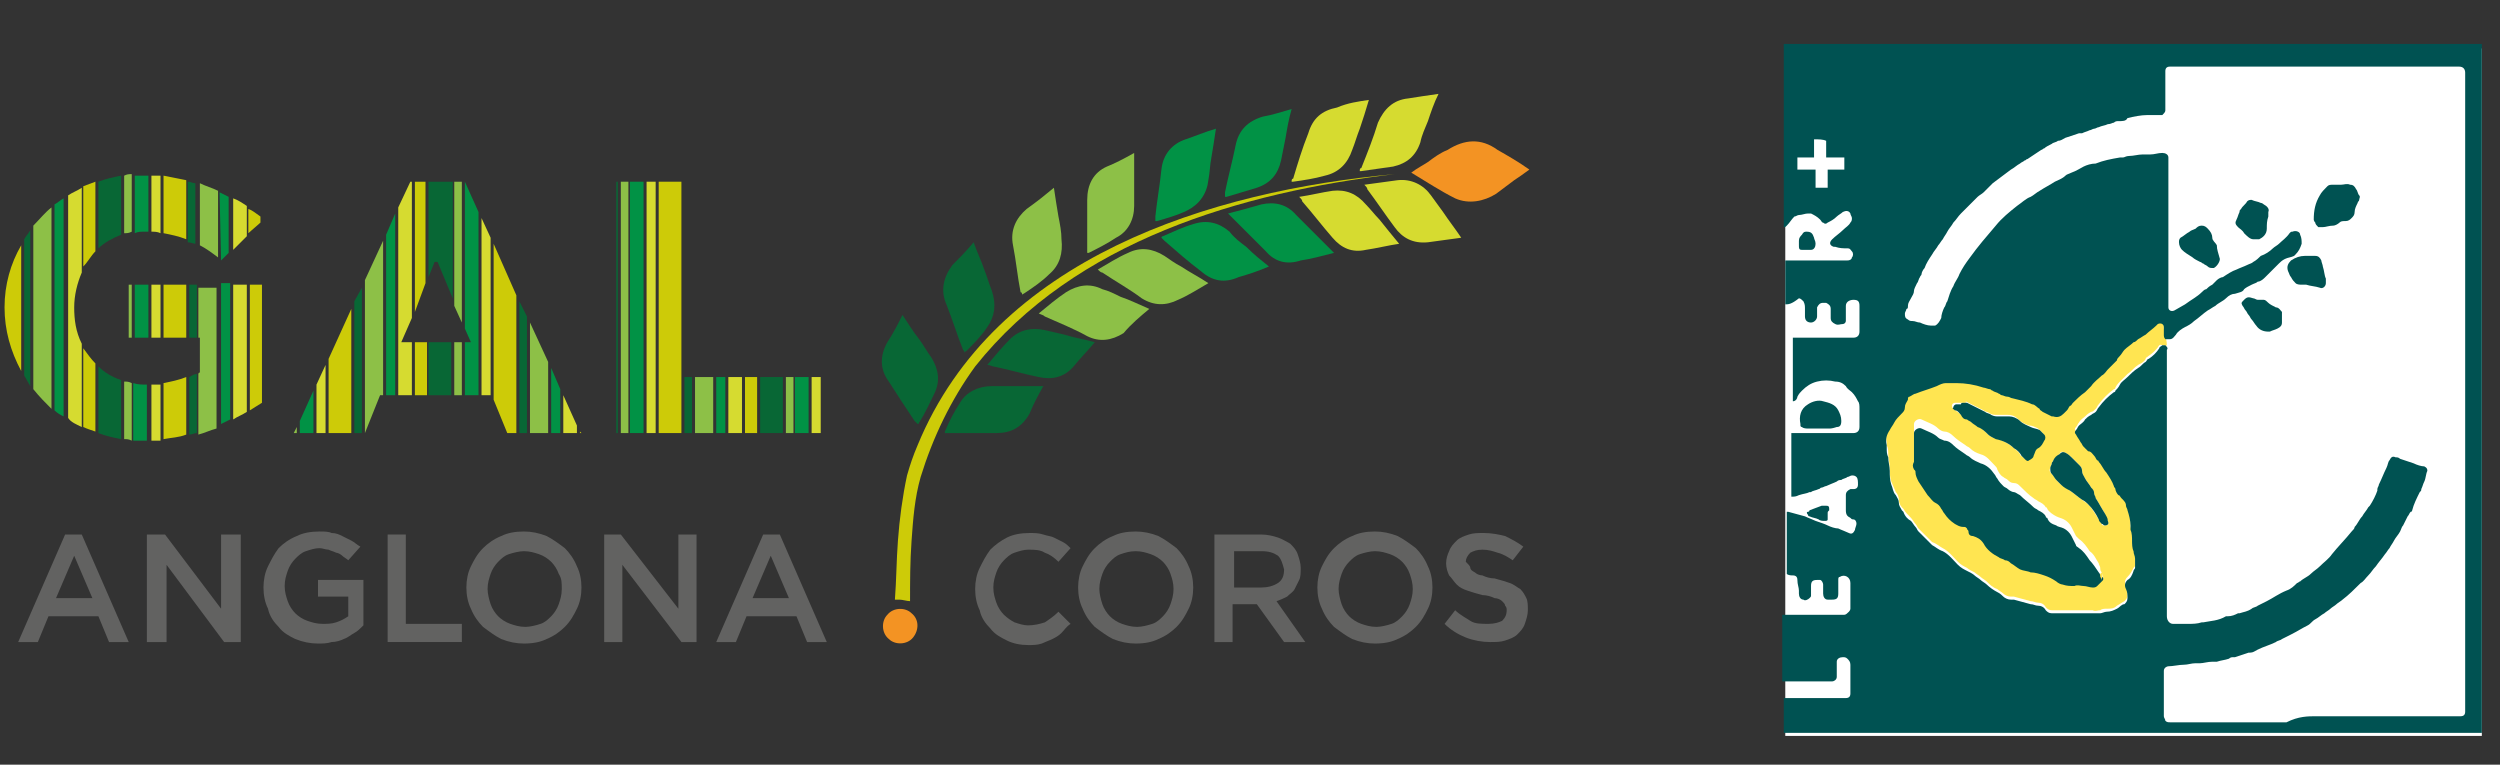 <?xml version="1.0" encoding="utf-8"?>
<!-- Generator: Adobe Illustrator 25.0.1, SVG Export Plug-In . SVG Version: 6.00 Build 0)  -->
<svg version="1.1" id="Livello_1" xmlns="http://www.w3.org/2000/svg" xmlns:xlink="http://www.w3.org/1999/xlink" x="0px" y="0px"
	 viewBox="0 0 165.1 50.5" style="enable-background:new 0 0 165.1 50.5;" xml:space="preserve">
<rect x="0" y="0" width="165.1" height="50.5" fill="#333333" stroke="none"/>
<style type="text/css">
	.st0{clip-path:url(#SVGID_2_);}
	.st1{clip-path:url(#SVGID_4_);fill:#CDCB08;}
	.st2{clip-path:url(#SVGID_4_);fill:#086735;}
	.st3{clip-path:url(#SVGID_4_);fill:#8DC047;}
	.st4{clip-path:url(#SVGID_4_);fill:#019245;}
	.st5{clip-path:url(#SVGID_4_);fill:#D6DB30;}
	.st6{clip-path:url(#SVGID_4_);fill:#626261;}
	.st7{clip-path:url(#SVGID_4_);fill:#F39323;}
	.st8{fill:#FFFFFF;}
	.st9{fill:#FFE551;}
	.st10{fill:#005252;}
</style>
<g>
	<g>
		<defs>
			<rect id="SVGID_1_" x="-7.8" y="-1.8" width="116.8" height="52.4"/>
		</defs>
		<clipPath id="SVGID_2_">
			<use xlink:href="#SVGID_1_"  style="overflow:visible;"/>
		</clipPath>
		<g class="st0">
			<defs>
				<rect id="SVGID_3_" x="-7.8" y="-1.8" width="116.8" height="52.4"/>
			</defs>
			<clipPath id="SVGID_4_">
				<use xlink:href="#SVGID_3_"  style="overflow:visible;"/>
			</clipPath>
			<path class="st1" d="M0.3,20.3c0,1.5,0.4,2.9,1.1,4.2v-8.3C0.7,17.4,0.3,18.8,0.3,20.3"/>
			<path class="st2" d="M1.6,15.8v9C1.7,25,1.9,25.3,2,25.5V15.2C1.9,15.4,1.7,15.6,1.6,15.8"/>
			<path class="st3" d="M2.2,14.9v10.8C2.6,26.2,3,26.6,3.4,27V13.7C3,14,2.6,14.5,2.2,14.9"/>
			<path class="st4" d="M3.6,13.5v13.6c0.2,0.2,0.4,0.3,0.6,0.4V13.1C4,13.2,3.8,13.4,3.6,13.5"/>
			<path class="st5" d="M4.9,20.3c0-0.8,0.2-1.6,0.5-2.3v-5.6c-0.3,0.2-0.6,0.3-0.9,0.5v14.7C4.7,27.9,5,28,5.4,28.2v-5.5
				C5,21.9,4.9,21.1,4.9,20.3"/>
			<path class="st1" d="M5.5,23v5.2c0.2,0.1,0.5,0.2,0.8,0.3V24C6,23.7,5.8,23.4,5.5,23"/>
			<path class="st1" d="M6.3,16.6v-4.6c-0.3,0.1-0.5,0.2-0.8,0.3v5.3C5.8,17.3,6,16.9,6.3,16.6"/>
			<path class="st2" d="M6.5,24.2v4.4C7,28.8,7.5,28.9,8,29v-3.9C7.4,24.9,6.9,24.6,6.5,24.2"/>
			<path class="st2" d="M8,15.5v-3.9c-0.5,0.1-1,0.2-1.5,0.4v4.4C6.9,16,7.5,15.7,8,15.5"/>
			<path class="st3" d="M8.7,15.3v-3.8c-0.2,0-0.3,0-0.5,0.1v3.8C8.4,15.4,8.5,15.4,8.7,15.3"/>
			<path class="st3" d="M8.2,25.2V29c0.2,0,0.3,0,0.5,0.1v-3.8C8.5,25.2,8.4,25.2,8.2,25.2"/>
			<rect x="8.5" y="18.8" class="st3" width="0.2" height="3.5"/>
			<path class="st4" d="M9.7,25.4c-0.3,0-0.6,0-0.9-0.1v3.8c0.2,0,0.5,0,0.7,0c0.1,0,0.1,0,0.2,0L9.7,25.4
				C9.8,25.4,9.8,25.4,9.7,25.4"/>
			<path class="st4" d="M9.5,15.3c0.1,0,0.2,0,0.3,0v-3.7c-0.1,0-0.2,0-0.3,0c-0.2,0-0.4,0-0.6,0v3.8C9.1,15.3,9.3,15.3,9.5,15.3"/>
			<rect x="8.9" y="18.8" class="st4" width="0.9" height="3.5"/>
			<rect x="10" y="18.8" class="st5" width="0.6" height="3.5"/>
			<path class="st5" d="M10.6,15.4v-3.8c-0.2,0-0.4,0-0.6,0v3.7C10.2,15.3,10.4,15.3,10.6,15.4"/>
			<path class="st5" d="M10,25.4v3.7c0.2,0,0.4,0,0.6,0v-3.7C10.4,25.4,10.2,25.4,10,25.4"/>
			<path class="st1" d="M10.8,25.3V29c0.5-0.1,1-0.1,1.5-0.3v-3.8C11.8,25.1,11.3,25.2,10.8,25.3"/>
			<path class="st1" d="M12.3,15.8v-3.9c-0.5-0.1-1-0.2-1.5-0.3v3.8C11.3,15.5,11.8,15.6,12.3,15.8"/>
			<rect x="10.8" y="18.8" class="st1" width="1.5" height="3.5"/>
			<path class="st2" d="M12.9,16.1v-4c-0.2,0-0.3-0.1-0.5-0.1v4C12.6,16,12.8,16.1,12.9,16.1"/>
			<rect x="12.5" y="18.8" class="st2" width="0.5" height="3.5"/>
			<path class="st2" d="M12.5,24.9v3.8c0.2,0,0.3-0.1,0.5-0.1v-3.9C12.8,24.7,12.7,24.8,12.5,24.9"/>
			<path class="st3" d="M13.1,18.8v3.5h0.1v2.3c0,0-0.1,0-0.1,0.1v4c0.4-0.1,0.8-0.3,1.2-0.4v-9.3H13.1z"/>
			<path class="st3" d="M14.4,17v-4.4c-0.4-0.2-0.8-0.3-1.2-0.5v4.1C13.6,16.4,14,16.7,14.4,17"/>
			<path class="st4" d="M14.6,18.8V28c0.2-0.1,0.4-0.2,0.6-0.3v-9H14.6z"/>
			<path class="st4" d="M14.6,17.2l0.5-0.5V13c-0.2-0.1-0.4-0.2-0.6-0.3L14.6,17.2C14.6,17.1,14.6,17.2,14.6,17.2"/>
			<path class="st5" d="M15.4,18.8v8.9c0.3-0.2,0.6-0.3,0.9-0.5v-8.4H15.4z"/>
			<path class="st5" d="M16.3,15.6v-2c-0.3-0.2-0.6-0.4-0.9-0.5v3.4L16.3,15.6z"/>
			<path class="st1" d="M17.2,14.7v-0.4c-0.3-0.2-0.5-0.4-0.8-0.5v1.6L17.2,14.7z"/>
			<path class="st1" d="M16.5,18.8v8.3c0.3-0.2,0.5-0.3,0.8-0.5v-7.8H16.5z"/>
			<path class="st2" d="M17.5,18.8L17.5,18.8l0,7.7c0,0,0,0,0,0V18.8z"/>
			<path class="st2" d="M17.4,14.4C17.4,14.4,17.4,14.4,17.4,14.4L17.4,14.4L17.4,14.4z"/>
			<polygon class="st3" points="19.4,28.6 19.6,28.6 19.6,28.2 			"/>
			<polygon class="st4" points="19.8,27.8 19.8,28.6 20.7,28.6 20.7,25.8 			"/>
			<polygon class="st5" points="20.9,25.4 20.9,28.6 21.5,28.6 21.5,24.1 			"/>
			<polygon class="st1" points="21.7,23.7 21.7,28.6 23.2,28.6 23.2,20.4 			"/>
			<polygon class="st2" points="23.4,19.9 23.4,28.6 23.9,28.6 23.9,19 			"/>
			<polygon class="st3" points="24.1,18.5 24.1,28.6 24.1,28.6 25.1,26.1 25.3,26.1 25.3,15.9 			"/>
			<polygon class="st4" points="25.5,15.5 25.5,26.1 26.1,26.1 26.1,14.1 			"/>
			<polygon class="st5" points="26.5,22.6 27.2,21 27.2,12 27.1,12 26.3,13.7 26.3,26.1 27.2,26.1 27.2,22.6 			"/>
			<rect x="27.4" y="22.6" class="st1" width="0.8" height="3.5"/>
			<polygon class="st1" points="28.1,18.7 28.1,12 27.4,12 27.4,20.6 			"/>
			<rect x="28.3" y="22.6" class="st2" width="1.5" height="3.5"/>
			<polygon class="st2" points="28.7,17.3 28.9,17.3 29.9,19.7 29.9,12 28.3,12 28.3,18.3 			"/>
			<rect x="30" y="22.6" class="st3" width="0.5" height="3.5"/>
			<polygon class="st3" points="30.5,21.3 30.5,12 30,12 30,20.2 			"/>
			<polygon class="st4" points="30.7,12 30.7,12 30.7,21.7 31.1,22.6 30.7,22.6 30.7,26.1 31.6,26.1 31.6,14 			"/>
			<polygon class="st5" points="31.8,14.4 31.8,26.1 32.4,26.1 32.4,15.7 			"/>
			<polygon class="st1" points="32.6,16.1 32.6,26.4 33.5,28.6 34.1,28.6 34.1,19.5 			"/>
			<polygon class="st2" points="34.3,19.9 34.3,28.6 34.8,28.6 34.8,20.9 			"/>
			<polygon class="st3" points="35,21.3 35,28.6 36.2,28.6 36.2,23.9 			"/>
			<polygon class="st4" points="36.4,24.3 36.4,28.6 37,28.6 37,25.7 			"/>
			<polygon class="st5" points="37.2,26.1 37.2,28.6 38.1,28.6 38.1,28.1 			"/>
			<polygon class="st1" points="38.3,28.5 38.3,28.6 38.4,28.6 			"/>
			<rect x="43.5" y="12" class="st1" width="1.5" height="16.6"/>
			<rect x="45.2" y="24.9" class="st2" width="0.5" height="3.7"/>
			<rect x="45.9" y="24.9" class="st3" width="1.2" height="3.7"/>
			<rect x="47.3" y="24.9" class="st4" width="0.6" height="3.7"/>
			<rect x="48.1" y="24.9" class="st5" width="0.9" height="3.7"/>
			<rect x="49.2" y="24.9" class="st1" width="0.8" height="3.7"/>
			<rect x="50.2" y="24.9" class="st2" width="1.5" height="3.7"/>
			<rect x="51.9" y="24.9" class="st3" width="0.5" height="3.7"/>
			<rect x="52.5" y="24.9" class="st4" width="0.9" height="3.7"/>
			<rect x="53.6" y="24.9" class="st5" width="0.6" height="3.7"/>
			<rect x="40.7" y="12" class="st2" width="0.1" height="16.6"/>
			<rect x="41" y="12" class="st3" width="0.5" height="16.6"/>
			<rect x="41.6" y="12" class="st4" width="0.9" height="16.6"/>
			<rect x="42.7" y="12" class="st5" width="0.6" height="16.6"/>
			<path class="st6" d="M8.5,42.4H7.2l-0.7-1.7H3.2l-0.7,1.7H1.2l3.1-7.1h1.1L8.5,42.4z M4.9,36.7l-1.2,2.8h2.4L4.9,36.7z"/>
			<polygon class="st6" points="14.6,35.3 15.9,35.3 15.9,42.4 14.8,42.4 11,37.3 11,42.4 9.7,42.4 9.7,35.3 10.9,35.3 14.6,40.2 
							"/>
			<path class="st6" d="M23.4,41.8c-0.2,0.1-0.4,0.3-0.7,0.4c-0.2,0.1-0.5,0.2-0.8,0.2c-0.3,0.1-0.6,0.1-0.9,0.1
				c-0.5,0-1-0.1-1.5-0.3c-0.4-0.2-0.8-0.4-1.1-0.8c-0.3-0.3-0.6-0.7-0.7-1.2c-0.2-0.4-0.3-0.9-0.3-1.4c0-0.5,0.1-1,0.3-1.4
				s0.4-0.8,0.7-1.2c0.3-0.3,0.7-0.6,1.2-0.8c0.4-0.2,0.9-0.3,1.5-0.3c0.3,0,0.6,0,0.8,0.1c0.3,0,0.5,0.1,0.7,0.2
				c0.2,0.1,0.4,0.2,0.6,0.3c0.2,0.1,0.4,0.3,0.6,0.4l-0.8,0.9c-0.1-0.1-0.3-0.2-0.4-0.3c-0.1-0.1-0.3-0.2-0.4-0.2
				c-0.2-0.1-0.3-0.1-0.5-0.2c-0.2,0-0.4-0.1-0.6-0.1c-0.3,0-0.6,0.1-0.9,0.2c-0.3,0.1-0.5,0.3-0.7,0.5c-0.2,0.2-0.4,0.5-0.5,0.8
				c-0.1,0.3-0.2,0.6-0.2,1c0,0.4,0.1,0.7,0.2,1c0.1,0.3,0.3,0.6,0.5,0.8c0.2,0.2,0.5,0.4,0.8,0.5c0.3,0.1,0.6,0.2,1,0.2
				c0.3,0,0.6,0,0.9-0.1c0.3-0.1,0.5-0.2,0.8-0.4v-1.3H21v-1.1h3v3C23.8,41.5,23.6,41.7,23.4,41.8"/>
			<polygon class="st6" points="25.6,35.3 26.8,35.3 26.8,41.2 30.5,41.2 30.5,42.4 25.6,42.4 			"/>
			<path class="st6" d="M38.1,40.2c-0.2,0.4-0.4,0.8-0.8,1.2c-0.3,0.3-0.7,0.6-1.2,0.8c-0.4,0.2-0.9,0.3-1.5,0.3
				c-0.5,0-1-0.1-1.5-0.3c-0.4-0.2-0.8-0.5-1.2-0.8c-0.3-0.3-0.6-0.7-0.8-1.2c-0.2-0.4-0.3-0.9-0.3-1.4c0-0.5,0.1-1,0.3-1.4
				c0.2-0.4,0.4-0.8,0.8-1.2c0.3-0.3,0.7-0.6,1.2-0.8c0.4-0.2,0.9-0.3,1.5-0.3c0.5,0,1,0.1,1.5,0.3c0.4,0.2,0.8,0.5,1.2,0.8
				c0.3,0.3,0.6,0.7,0.8,1.2c0.2,0.4,0.3,0.9,0.3,1.4C38.4,39.3,38.3,39.8,38.1,40.2 M36.9,37.9c-0.1-0.3-0.3-0.6-0.5-0.8
				c-0.2-0.2-0.5-0.4-0.8-0.5c-0.3-0.1-0.6-0.2-1-0.2c-0.3,0-0.7,0.1-1,0.2c-0.3,0.1-0.5,0.3-0.7,0.5c-0.2,0.2-0.4,0.5-0.5,0.8
				c-0.1,0.3-0.2,0.6-0.2,1c0,0.3,0.1,0.7,0.2,1c0.1,0.3,0.3,0.6,0.5,0.8c0.2,0.2,0.5,0.4,0.8,0.5c0.3,0.1,0.6,0.2,1,0.2
				c0.3,0,0.7-0.1,1-0.2c0.3-0.1,0.5-0.3,0.7-0.5c0.2-0.2,0.4-0.5,0.5-0.8c0.1-0.3,0.2-0.6,0.2-1C37.1,38.5,37.1,38.2,36.9,37.9"/>
			<polygon class="st6" points="44.8,35.3 46,35.3 46,42.4 45,42.4 41.1,37.3 41.1,42.4 39.9,42.4 39.9,35.3 41,35.3 44.8,40.2 			
				"/>
			<path class="st6" d="M54.6,42.4h-1.3l-0.7-1.7h-3.3l-0.7,1.7h-1.3l3.1-7.1h1.1L54.6,42.4z M50.9,36.7l-1.2,2.8h2.4L50.9,36.7z"/>
			<path class="st6" d="M70.1,41.8c-0.2,0.2-0.4,0.3-0.6,0.4c-0.2,0.1-0.5,0.2-0.7,0.3c-0.3,0.1-0.6,0.1-0.9,0.1
				c-0.5,0-1-0.1-1.4-0.3c-0.4-0.2-0.8-0.4-1.1-0.8c-0.3-0.3-0.6-0.7-0.7-1.2c-0.2-0.4-0.3-0.9-0.3-1.4c0-0.5,0.1-1,0.3-1.4
				c0.2-0.4,0.4-0.8,0.7-1.2c0.3-0.3,0.7-0.6,1.1-0.8c0.4-0.2,0.9-0.3,1.5-0.3c0.3,0,0.6,0,0.9,0.1c0.3,0.1,0.5,0.1,0.7,0.2
				c0.2,0.1,0.4,0.2,0.6,0.3c0.2,0.1,0.4,0.3,0.5,0.4l-0.8,0.9c-0.3-0.3-0.6-0.5-0.9-0.6c-0.3-0.2-0.7-0.2-1.1-0.2
				c-0.3,0-0.6,0.1-0.9,0.2c-0.3,0.1-0.5,0.3-0.7,0.5c-0.2,0.2-0.4,0.5-0.5,0.8c-0.1,0.3-0.2,0.6-0.2,1c0,0.4,0.1,0.7,0.2,1
				c0.1,0.3,0.3,0.6,0.5,0.8c0.2,0.2,0.5,0.4,0.7,0.5c0.3,0.1,0.6,0.2,0.9,0.2c0.4,0,0.8-0.1,1.1-0.2c0.3-0.2,0.6-0.4,0.9-0.7
				l0.8,0.8C70.4,41.4,70.3,41.6,70.1,41.8"/>
			<path class="st6" d="M78.5,40.2c-0.2,0.4-0.4,0.8-0.8,1.2c-0.3,0.3-0.7,0.6-1.2,0.8c-0.4,0.2-0.9,0.3-1.5,0.3
				c-0.5,0-1-0.1-1.5-0.3c-0.4-0.2-0.8-0.5-1.2-0.8c-0.3-0.3-0.6-0.7-0.8-1.2c-0.2-0.4-0.3-0.9-0.3-1.4c0-0.5,0.1-1,0.3-1.4
				c0.2-0.4,0.4-0.8,0.8-1.2c0.3-0.3,0.7-0.6,1.2-0.8c0.4-0.2,0.9-0.3,1.5-0.3c0.5,0,1,0.1,1.5,0.3c0.4,0.2,0.8,0.5,1.2,0.8
				c0.3,0.3,0.6,0.7,0.8,1.2c0.2,0.4,0.3,0.9,0.3,1.4C78.8,39.3,78.7,39.8,78.5,40.2 M77.3,37.9c-0.1-0.3-0.3-0.6-0.5-0.8
				c-0.2-0.2-0.5-0.4-0.8-0.5c-0.3-0.1-0.6-0.2-1-0.2s-0.7,0.1-1,0.2c-0.3,0.1-0.5,0.3-0.7,0.5c-0.2,0.2-0.4,0.5-0.5,0.8
				c-0.1,0.3-0.2,0.6-0.2,1c0,0.3,0.1,0.7,0.2,1c0.1,0.3,0.3,0.6,0.5,0.8c0.2,0.2,0.5,0.4,0.8,0.5c0.3,0.1,0.6,0.2,1,0.2
				c0.3,0,0.7-0.1,1-0.2c0.3-0.1,0.5-0.3,0.7-0.5c0.2-0.2,0.4-0.5,0.5-0.8c0.1-0.3,0.2-0.6,0.2-1C77.5,38.5,77.4,38.2,77.3,37.9"/>
			<path class="st6" d="M84.8,42.4L83,39.9h-1.6v2.5h-1.2v-7.1h3.1c0.4,0,0.8,0.1,1.1,0.2c0.3,0.1,0.6,0.3,0.8,0.4
				c0.2,0.2,0.4,0.4,0.5,0.7c0.1,0.3,0.2,0.6,0.2,0.9c0,0.3,0,0.6-0.1,0.8c-0.1,0.2-0.2,0.4-0.3,0.6c-0.1,0.2-0.3,0.3-0.5,0.5
				c-0.2,0.1-0.4,0.2-0.7,0.3l1.9,2.7H84.8z M84.4,36.7c-0.3-0.2-0.6-0.3-1.1-0.3h-1.8v2.4h1.8c0.4,0,0.8-0.1,1.1-0.3
				c0.3-0.2,0.4-0.5,0.4-0.9C84.7,37.2,84.6,36.9,84.4,36.7"/>
			<path class="st6" d="M94.3,40.2c-0.2,0.4-0.4,0.8-0.8,1.2c-0.3,0.3-0.7,0.6-1.2,0.8c-0.4,0.2-0.9,0.3-1.5,0.3
				c-0.5,0-1-0.1-1.5-0.3c-0.4-0.2-0.8-0.5-1.2-0.8c-0.3-0.3-0.6-0.7-0.8-1.2c-0.2-0.4-0.3-0.9-0.3-1.4c0-0.5,0.1-1,0.3-1.4
				c0.2-0.4,0.4-0.8,0.8-1.2c0.3-0.3,0.7-0.6,1.2-0.8c0.4-0.2,0.9-0.3,1.5-0.3c0.5,0,1,0.1,1.5,0.3c0.4,0.2,0.8,0.5,1.2,0.8
				c0.3,0.3,0.6,0.7,0.8,1.2c0.2,0.4,0.3,0.9,0.3,1.4C94.6,39.3,94.5,39.8,94.3,40.2 M93.1,37.9c-0.1-0.3-0.3-0.6-0.5-0.8
				c-0.2-0.2-0.5-0.4-0.8-0.5c-0.3-0.1-0.6-0.2-1-0.2c-0.3,0-0.7,0.1-1,0.2c-0.3,0.1-0.5,0.3-0.7,0.5c-0.2,0.2-0.4,0.5-0.5,0.8
				c-0.1,0.3-0.2,0.6-0.2,1c0,0.3,0.1,0.7,0.2,1c0.1,0.3,0.3,0.6,0.5,0.8c0.2,0.2,0.5,0.4,0.8,0.5c0.3,0.1,0.6,0.2,1,0.2
				c0.3,0,0.7-0.1,1-0.2c0.3-0.1,0.5-0.3,0.7-0.5c0.2-0.2,0.4-0.5,0.5-0.8c0.1-0.3,0.2-0.6,0.2-1C93.3,38.5,93.2,38.2,93.1,37.9"/>
			<path class="st6" d="M97.1,37.5c0,0.1,0.1,0.2,0.3,0.3c0.1,0.1,0.3,0.2,0.5,0.2c0.2,0.1,0.5,0.2,0.8,0.2c0.4,0.1,0.7,0.2,1,0.3
				c0.3,0.1,0.5,0.3,0.7,0.4c0.2,0.2,0.3,0.4,0.4,0.6c0.1,0.2,0.1,0.5,0.1,0.8c0,0.3-0.1,0.6-0.2,0.9c-0.1,0.3-0.3,0.5-0.5,0.7
				c-0.2,0.2-0.5,0.3-0.8,0.4c-0.3,0.1-0.6,0.1-1,0.1c-0.5,0-1.1-0.1-1.6-0.3c-0.5-0.2-1-0.5-1.4-0.9l0.7-0.9c0.3,0.3,0.7,0.5,1,0.7
				c0.3,0.2,0.7,0.2,1.2,0.2c0.4,0,0.7-0.1,0.9-0.2c0.2-0.2,0.3-0.4,0.3-0.7c0-0.1,0-0.2-0.1-0.3c0-0.1-0.1-0.2-0.2-0.3
				c-0.1-0.1-0.3-0.2-0.5-0.2c-0.2-0.1-0.5-0.2-0.8-0.2c-0.4-0.1-0.7-0.2-1-0.3c-0.3-0.1-0.5-0.2-0.7-0.4c-0.2-0.2-0.3-0.4-0.5-0.6
				c-0.1-0.2-0.2-0.5-0.2-0.8c0-0.3,0.1-0.6,0.2-0.8c0.1-0.3,0.3-0.5,0.5-0.7c0.2-0.2,0.5-0.3,0.8-0.4c0.3-0.1,0.6-0.1,1-0.1
				c0.5,0,1,0.1,1.4,0.2c0.4,0.2,0.8,0.4,1.2,0.7l-0.7,0.9c-0.3-0.2-0.6-0.4-1-0.5c-0.3-0.1-0.6-0.2-1-0.2c-0.4,0-0.6,0.1-0.8,0.2
				c-0.2,0.2-0.3,0.4-0.3,0.6C97,37.3,97.1,37.4,97.1,37.5"/>
			<path class="st1" d="M60.6,29.4c-0.3,0.7-0.5,1.3-0.7,2c-0.3,1.4-0.5,2.9-0.6,4.3c-0.1,1.3-0.1,2.6-0.2,3.9c0.1,0,0.2,0,0.3,0
				c0.2,0,0.5,0.1,0.7,0.1c0-1.3,0-2.6,0.1-4c0.1-1.4,0.2-2.8,0.6-4.2c0.8-2.6,2-5.1,3.6-7.3C71,15.9,82,12.7,92.1,11.5
				C80,12.6,65.7,17,60.6,29.4"/>
			<path class="st2" d="M72.3,22.6c-0.7-0.2-1.4-0.3-2-0.5c-0.4-0.1-0.9-0.2-1.3-0.3c-0.9-0.2-1.7,0-2.3,0.6c-0.5,0.5-1,1.1-1.5,1.7
				c0.2,0,0.3,0.1,0.4,0.1c1,0.2,2,0.5,3,0.7c0.9,0.2,1.7,0,2.3-0.7C71.3,23.7,71.8,23.2,72.3,22.6"/>
			<path class="st3" d="M75.9,20.4c-0.7-0.3-1.3-0.6-1.9-0.8c-0.4-0.2-0.8-0.4-1.2-0.5c-0.8-0.4-1.6-0.3-2.4,0.2
				c-0.6,0.4-1.2,0.9-1.8,1.4c0.2,0.1,0.3,0.1,0.4,0.2c0.9,0.4,1.9,0.8,2.8,1.3c0.8,0.4,1.6,0.3,2.4-0.2
				C74.7,21.4,75.3,20.9,75.9,20.4"/>
			<path class="st3" d="M79.8,18.7c-0.6-0.4-1.2-0.7-1.8-1.1c-0.4-0.2-0.8-0.5-1.1-0.7c-0.8-0.5-1.6-0.6-2.4-0.2
				c-0.7,0.3-1.3,0.7-2,1.1c0.1,0.1,0.2,0.2,0.3,0.2c0.9,0.6,1.8,1.1,2.6,1.7c0.8,0.5,1.6,0.5,2.4,0.1
				C78.5,19.5,79.1,19.1,79.8,18.7"/>
			<path class="st2" d="M68.9,25.5c-0.7,0-1.3,0-1.9,0c-0.5,0-1,0-1.5,0c-0.9,0-1.7,0.4-2.1,1.1c-0.4,0.6-0.7,1.2-1,1.9
				c0,0,0,0.1,0,0.1c0.1,0,0.2,0,0.3,0c1,0,2.1,0,3.1,0c1,0,1.7-0.4,2.2-1.3C68.2,26.8,68.5,26.2,68.9,25.5"/>
			<path class="st2" d="M59.6,20.8c0.4,0.6,0.7,1.1,1.1,1.6c0.3,0.4,0.5,0.8,0.8,1.2c0.5,0.8,0.6,1.6,0.2,2.4
				c-0.3,0.6-0.6,1.3-1,1.9c0,0,0,0.1-0.1,0.1c-0.1-0.1-0.1-0.1-0.2-0.2c-0.6-0.9-1.2-1.8-1.7-2.6c-0.6-0.8-0.6-1.7-0.1-2.6
				C59,22,59.3,21.4,59.6,20.8"/>
			<path class="st2" d="M64.3,16c0.2,0.6,0.5,1.2,0.7,1.8c0.2,0.5,0.3,0.9,0.5,1.4c0.3,0.9,0.2,1.7-0.3,2.4
				c-0.4,0.6-0.9,1.1-1.4,1.6c0,0-0.1,0-0.1,0.1c0-0.1-0.1-0.2-0.1-0.2c-0.4-1-0.7-2-1.1-3c-0.4-0.9-0.2-1.8,0.4-2.6
				C63.3,17.1,63.8,16.6,64.3,16"/>
			<path class="st3" d="M69.6,12.4c0.1,0.7,0.2,1.3,0.3,1.9c0.1,0.5,0.2,1,0.2,1.5c0.1,0.9-0.1,1.7-0.8,2.3
				c-0.5,0.5-1.1,0.9-1.7,1.3c0,0-0.1,0-0.1,0.1c0-0.1,0-0.2-0.1-0.2c-0.2-1-0.3-2.1-0.5-3.1c-0.2-1,0.2-1.8,0.9-2.4
				C68.5,13.3,69,12.9,69.6,12.4"/>
			<path class="st3" d="M74.9,10.1c0,0.7,0,1.3,0,2c0,0.5,0,1,0,1.5c0,0.9-0.4,1.7-1.2,2.1c-0.6,0.4-1.2,0.7-1.8,1c0,0-0.1,0-0.1,0
				c0-0.1,0-0.2,0-0.3c0-1.1,0-2.1,0-3.2c0-1,0.4-1.8,1.3-2.2C73.6,10.8,74.2,10.5,74.9,10.1"/>
			<path class="st4" d="M80.3,8.5c-0.1,0.7-0.2,1.3-0.3,1.9c-0.1,0.5-0.1,1-0.2,1.5c-0.1,0.9-0.6,1.6-1.4,2c-0.6,0.3-1.3,0.5-2,0.7
				c0,0-0.1,0-0.1,0c0-0.1,0-0.2,0-0.3c0.1-1,0.3-2.1,0.4-3.1c0.1-1,0.7-1.7,1.6-2C78.9,9,79.6,8.7,80.3,8.5"/>
			<path class="st4" d="M85.3,7.2c-0.2,0.7-0.3,1.3-0.4,1.9c-0.1,0.5-0.2,1-0.3,1.5c-0.2,0.9-0.7,1.5-1.6,1.8
				c-0.7,0.2-1.3,0.4-2,0.6c0,0-0.1,0-0.1,0c0-0.1,0-0.2,0-0.3c0.2-1,0.5-2.1,0.7-3.1c0.2-1,0.8-1.6,1.8-1.9
				C84,7.6,84.6,7.4,85.3,7.2"/>
			<path class="st5" d="M90.4,6.6c-0.2,0.7-0.4,1.3-0.6,1.9c-0.2,0.5-0.3,0.9-0.5,1.4c-0.3,0.9-0.9,1.5-1.8,1.7
				c-0.7,0.2-1.4,0.3-2.1,0.4c0,0-0.1,0-0.1,0c0-0.1,0-0.2,0.1-0.2c0.3-1,0.6-2,1-3c0.3-1,0.9-1.5,1.9-1.7C89,6.8,89.7,6.7,90.4,6.6
				"/>
			<path class="st5" d="M95,6.2c-0.3,0.6-0.5,1.2-0.7,1.8c-0.2,0.5-0.4,0.9-0.5,1.4c-0.3,0.9-0.9,1.4-1.8,1.6
				c-0.7,0.1-1.4,0.2-2.1,0.3c0,0-0.1,0-0.1,0c0-0.1,0-0.2,0.1-0.2c0.4-1,0.8-2,1.1-3c0.4-0.9,1-1.5,2-1.6C93.6,6.4,94.3,6.3,95,6.2
				"/>
			<path class="st4" d="M88.1,16.7c-0.5-0.5-1-1-1.5-1.5c-0.3-0.3-0.6-0.6-1-1c-0.6-0.7-1.4-0.9-2.3-0.7c-0.7,0.2-1.4,0.4-2.2,0.6
				c0.1,0.1,0.2,0.2,0.3,0.3c0.7,0.7,1.5,1.5,2.2,2.2c0.6,0.7,1.4,0.9,2.3,0.6C86.6,17.1,87.3,16.9,88.1,16.7"/>
			<path class="st5" d="M92.4,16.1c-0.5-0.6-0.9-1.1-1.3-1.6c-0.3-0.3-0.6-0.7-0.9-1c-0.6-0.7-1.3-1-2.2-0.9
				c-0.7,0.1-1.5,0.3-2.2,0.4c0.1,0.1,0.2,0.2,0.2,0.3c0.7,0.8,1.3,1.6,2,2.4c0.6,0.7,1.3,1,2.2,0.8C90.9,16.4,91.7,16.2,92.4,16.1"
				/>
			<path class="st5" d="M96.5,15.7c-0.4-0.6-0.8-1.1-1.2-1.7c-0.3-0.4-0.5-0.7-0.8-1.1c-0.5-0.7-1.3-1.1-2.2-1
				c-0.7,0.1-1.5,0.2-2.2,0.3c0.1,0.1,0.2,0.2,0.2,0.3c0.6,0.8,1.2,1.7,1.8,2.5c0.5,0.7,1.2,1.1,2.2,1C95,15.9,95.8,15.8,96.5,15.7"
				/>
			<path class="st7" d="M101,11.2c-0.4,0.3-0.7,0.5-1,0.7c-0.4,0.3-0.8,0.6-1.2,0.9c-0.8,0.5-1.8,0.7-2.7,0.3
				c-1-0.5-1.9-1.1-2.9-1.7c0.4-0.3,0.8-0.5,1.1-0.7c0.4-0.3,0.8-0.6,1.3-0.8c1.1-0.7,2.2-0.8,3.3,0C99.6,10.3,100.3,10.7,101,11.2"
				/>
			<path class="st4" d="M83.8,17.6c-0.5-0.4-1-0.8-1.5-1.3c-0.4-0.3-0.8-0.6-1.1-1c-0.7-0.6-1.5-0.8-2.4-0.5c-0.7,0.2-1.3,0.5-2,0.8
				c0,0-0.1,0-0.1,0.1c0.1,0.1,0.1,0.1,0.2,0.2c0.8,0.7,1.6,1.4,2.4,2c0.8,0.7,1.6,0.8,2.5,0.4C82.5,18.1,83.1,17.9,83.8,17.6"/>
			<path class="st7" d="M60.3,42.1c-0.4,0.5-1.2,0.5-1.6,0.1c-0.5-0.4-0.5-1.2-0.1-1.6c0.4-0.5,1.2-0.5,1.6-0.1
				C60.7,40.9,60.7,41.6,60.3,42.1"/>
		</g>
	</g>
</g>
<g>
	<rect x="117.9" y="3.2" class="st8" width="46" height="45.4"/>
	<path class="st9" d="M143.1,22.8c-0.1,0.1-0.4-0.1-0.5,0c-0.2,0.3-0.4,0.5-0.7,0.7c-0.1,0.1-0.2,0.1-0.2,0.2
		c-0.1,0.2-0.3,0.3-0.5,0.4c-0.3,0.2-0.4,0.4-0.7,0.6c-0.2,0.2-0.3,0.3-0.5,0.5c-0.1,0.1-0.2,0.2-0.3,0.4c0,0.1-0.1,0.1-0.1,0.1
		c-0.4,0.3-0.7,0.6-1,1c-0.1,0.1-0.1,0.2-0.2,0.3c-0.1,0.1-0.2,0.2-0.3,0.2c-0.2,0.1-0.3,0.2-0.4,0.3c-0.1,0.1-0.3,0.2-0.4,0.4
		c-0.1,0.1-0.1,0.2-0.2,0.3c-0.1,0.1-0.1,0.2,0,0.3c0.1,0.2,0.2,0.3,0.3,0.5c0.1,0.1,0.1,0.2,0.2,0.3c0.1,0.1,0.2,0.2,0.3,0.3
		c0.2,0.1,0.3,0.2,0.4,0.3c0.1,0.1,0.1,0.2,0.2,0.3c0,0,0,0.1,0.1,0.1c0.2,0.3,0.3,0.5,0.5,0.7c0.2,0.3,0.4,0.5,0.5,0.9
		c0,0.1,0.1,0.1,0.1,0.2c0.1,0.1,0.2,0.3,0.2,0.4c0.1,0.1,0.1,0.2,0.2,0.2c0.1,0.1,0.2,0.3,0.3,0.5c0,0.1,0.1,0.2,0.1,0.3
		c0.2,0.3,0.2,0.6,0.2,1c0,0.1,0,0.2,0,0.3c0.1,0.2,0.1,0.5,0.1,0.7c0,0.2,0,0.5,0.1,0.7c0.1,0.2,0.1,0.3,0.1,0.5
		c0.1,0.2,0,0.4,0,0.6c0,0.1,0,0.1-0.1,0.2c-0.1,0.2-0.2,0.4-0.4,0.6c-0.2,0.2-0.2,0.4-0.1,0.6c0.1,0.2,0.1,0.4,0.1,0.6
		c0,0.2-0.1,0.3-0.2,0.4c-0.2,0.1-0.3,0.2-0.5,0.3c-0.2,0.2-0.4,0.2-0.7,0.2c-0.1,0-0.3,0-0.4,0.1c-0.2,0-0.3,0.1-0.5,0
		c-0.3,0-0.6,0-0.9,0c-0.2,0-0.4,0-0.5,0c-0.1,0-0.1,0-0.2,0c-0.4,0-0.7,0-1.1,0c-0.2,0-0.3-0.1-0.4-0.2c-0.1-0.2-0.3-0.3-0.5-0.3
		c-0.2,0-0.3-0.1-0.5-0.1c-0.4-0.1-0.7-0.2-1.1-0.3c-0.1,0-0.1,0-0.2,0c-0.2,0-0.4-0.1-0.5-0.2c-0.1-0.1-0.3-0.2-0.4-0.3
		c-0.3-0.1-0.5-0.3-0.7-0.5c-0.1-0.1-0.3-0.2-0.4-0.3c-0.1-0.1-0.3-0.2-0.4-0.3c-0.2-0.1-0.4-0.2-0.5-0.3c-0.2-0.1-0.4-0.2-0.6-0.4
		c-0.3-0.3-0.6-0.7-1-0.9c-0.2-0.1-0.4-0.3-0.7-0.4c-0.1-0.1-0.2-0.2-0.3-0.3c-0.2-0.2-0.4-0.4-0.6-0.6c-0.1-0.1-0.1-0.2-0.2-0.3
		c-0.1-0.1-0.2-0.3-0.3-0.4c-0.2-0.2-0.4-0.4-0.5-0.6c0,0-0.1-0.1-0.1-0.1c-0.1-0.1-0.2-0.3-0.2-0.5c0-0.2-0.1-0.4-0.2-0.5
		c-0.1-0.2-0.2-0.5-0.3-0.7c-0.1-0.3-0.1-0.6-0.1-0.9c0-0.3-0.1-0.6-0.1-0.9c0-0.2,0-0.4-0.1-0.6c0-0.1,0-0.1,0-0.2
		c-0.1-0.4,0-0.7,0.2-1c0.1-0.2,0.2-0.4,0.3-0.5c0.1-0.2,0.3-0.5,0.5-0.6c0.1-0.1,0.2-0.2,0.2-0.4c0-0.2,0.1-0.4,0.2-0.5
		c0-0.1,0.1-0.1,0.1-0.2c0.1-0.1,0.2-0.1,0.4-0.2c0.5-0.2,0.9-0.3,1.4-0.5c0.2-0.1,0.4-0.1,0.6-0.2c0.1,0,0.2,0,0.3,0
		c0.1,0,0.3,0,0.4,0c0.6,0,1.2,0.1,1.8,0.3c0.1,0,0.3,0.1,0.4,0.1c0.1,0,0.2,0.1,0.2,0.1c0.1,0.1,0.3,0.1,0.4,0.2
		c0.1,0,0.1,0.1,0.2,0.1c0.1,0.1,0.3,0.1,0.4,0.1c0.1,0,0.2,0,0.3,0.1c0.4,0.1,0.9,0.3,1.3,0.4c0.2,0.1,0.3,0.2,0.5,0.3
		c0.1,0.1,0.2,0.2,0.2,0.2c0.2,0.1,0.4,0.2,0.6,0.3c0,0,0.1,0,0.1,0c0.3,0.1,0.5,0,0.7-0.2c0.1-0.1,0.2-0.2,0.2-0.2
		c0.1-0.1,0.2-0.2,0.2-0.3c0.1-0.1,0.1-0.2,0.2-0.2c0.3-0.3,0.5-0.5,0.8-0.7c0.2-0.1,0.3-0.3,0.4-0.4c0.2-0.2,0.5-0.4,0.7-0.7
		c0.1-0.1,0.2-0.3,0.4-0.4c0.1-0.1,0.2-0.2,0.3-0.3c0.1-0.1,0.2-0.2,0.3-0.3c0.1-0.1,0.2-0.2,0.2-0.3c0.1-0.1,0.2-0.2,0.3-0.4
		c0.1-0.2,0.3-0.4,0.6-0.5c0.1-0.1,0.2-0.2,0.3-0.2c0.2-0.1,0.3-0.2,0.5-0.3c0.2-0.2,0.5-0.4,0.7-0.6c0,0,0.1-0.1,0.1-0.1
		c0.2-0.1,0.3,0,0.4,0.2c0,0.1,0,0.2,0,0.3c0,0.1,0.1,0.4,0.1,0.5C143.1,22.5,143.1,22.8,143.1,22.8z M138.9,38.2
		c0-0.2-0.1-0.3-0.1-0.4c-0.1-0.1-0.1-0.2-0.1-0.3c0-0.1-0.1-0.2-0.1-0.3c-0.2-0.3-0.3-0.6-0.6-0.8c0,0,0,0,0,0
		c-0.2-0.3-0.4-0.6-0.7-0.8c-0.1-0.1-0.1-0.1-0.2-0.2c-0.1-0.2-0.2-0.4-0.3-0.6c-0.1-0.2-0.3-0.4-0.5-0.5c-0.2-0.1-0.3-0.1-0.5-0.2
		c-0.2-0.1-0.5-0.3-0.6-0.5c0,0,0-0.1-0.1-0.1c-0.1-0.2-0.3-0.3-0.5-0.4c-0.1-0.1-0.2-0.1-0.3-0.2c-0.3-0.2-0.6-0.5-0.9-0.8
		c-0.1-0.1-0.2-0.2-0.4-0.2c-0.2,0-0.3-0.1-0.4-0.2c-0.1-0.1-0.2-0.1-0.3-0.2c-0.2-0.1-0.3-0.3-0.4-0.5c0-0.1-0.1-0.2-0.2-0.3
		c-0.3-0.3-0.5-0.6-0.9-0.7c-0.3-0.1-0.5-0.2-0.7-0.4c-0.1-0.1-0.2-0.1-0.3-0.2c-0.3-0.2-0.6-0.4-0.8-0.6c-0.2-0.2-0.4-0.3-0.6-0.3
		c-0.1,0-0.3-0.1-0.4-0.2c-0.3-0.3-0.7-0.4-1.1-0.6c-0.2-0.1-0.5,0.1-0.5,0.3c0,0.2,0,0.4,0,0.5c0,0.2,0,0.3,0,0.5
		c0,0.1,0,0.2,0,0.4c0,0.2,0,0.3,0,0.5c0,0.2,0,0.3,0,0.5c0,0.1,0,0.1,0.1,0.2c0.1,0.2,0.1,0.4,0.2,0.6c0.2,0.3,0.4,0.6,0.6,0.9
		c0.1,0.2,0.3,0.4,0.5,0.5c0.2,0.1,0.3,0.3,0.4,0.4c0.1,0.1,0.1,0.2,0.2,0.3c0.2,0.3,0.5,0.5,0.7,0.7c0.2,0.1,0.4,0.3,0.6,0.2
		c0.1,0,0.2,0,0.2,0.1c0,0.1,0.1,0.1,0.1,0.2c0,0.2,0.2,0.3,0.3,0.3c0.3,0.1,0.5,0.3,0.7,0.5c0.3,0.4,0.6,0.7,1,0.9
		c0.1,0.1,0.3,0.1,0.4,0.2c0.1,0.1,0.2,0.2,0.4,0.2c0.2,0.1,0.4,0.3,0.6,0.4c0.2,0.1,0.5,0.1,0.7,0.2c0.3,0.1,0.6,0.2,0.9,0.2
		c0.3,0.1,0.6,0.2,0.8,0.4c0.1,0.1,0.3,0.1,0.4,0.2c0.3,0.1,0.5,0.1,0.8,0.1c0.2,0,0.4,0,0.6,0c0.2,0,0.4,0.1,0.6,0.1
		c0.1,0,0.2,0,0.3-0.1c0.1-0.1,0.2-0.2,0.3-0.3C138.9,38.4,138.9,38.3,138.9,38.2z M129.7,26.6C129.7,26.6,129.7,26.6,129.7,26.6
		c-0.1,0-0.2,0-0.3,0c-0.1,0-0.2,0-0.3,0c-0.1,0-0.2,0.1-0.2,0.2c0,0.1,0.1,0.2,0.1,0.2c0.1,0.1,0.3,0.2,0.4,0.3
		c0.1,0.1,0.3,0.2,0.4,0.3c0.1,0,0.2,0.1,0.3,0.2c0.1,0.1,0.3,0.2,0.4,0.3c0.3,0.1,0.5,0.3,0.7,0.5c0.1,0.1,0.3,0.3,0.5,0.3
		c0.4,0.1,0.8,0.3,1.2,0.6c0.2,0.2,0.4,0.3,0.5,0.5c0,0.1,0.1,0.1,0.2,0.2c0.1,0.1,0.3,0.2,0.3,0.1c0.1-0.1,0.2-0.1,0.3-0.3
		c0.1-0.2,0.1-0.4,0.3-0.5c0.2-0.1,0.3-0.3,0.4-0.5c0.1-0.1,0.1-0.3,0-0.4c-0.1-0.1-0.2-0.2-0.3-0.3c-0.2-0.1-0.4-0.2-0.6-0.2
		c-0.3-0.1-0.5-0.2-0.7-0.4c-0.2-0.2-0.4-0.3-0.7-0.3c-0.2,0-0.5,0-0.7,0c-0.2,0-0.3,0-0.5-0.1c-0.1-0.1-0.3-0.1-0.4-0.2
		c-0.2-0.1-0.4-0.2-0.6-0.3c-0.2-0.1-0.4-0.2-0.6-0.3C129.9,26.6,129.8,26.6,129.7,26.6z M139,34.7c0.2,0,0.3-0.1,0.2-0.3
		c0,0,0,0,0,0c-0.1-0.2-0.2-0.3-0.2-0.5c-0.2-0.3-0.4-0.7-0.6-1c-0.1-0.1-0.1-0.2-0.1-0.3c0-0.1-0.1-0.2-0.2-0.4
		c-0.1-0.2-0.3-0.4-0.4-0.6c-0.1-0.1-0.2-0.3-0.2-0.5c0-0.2-0.1-0.3-0.2-0.4c-0.1-0.1-0.3-0.3-0.4-0.4c-0.1-0.1-0.3-0.3-0.5-0.4
		c-0.2-0.1-0.3-0.1-0.4,0.1c-0.1,0.1-0.3,0.3-0.4,0.4c0,0.1-0.1,0.1-0.1,0.2c0,0.1-0.1,0.2-0.1,0.3c-0.1,0.2,0,0.3,0.1,0.4
		c0.1,0.1,0.2,0.2,0.3,0.4c0.1,0.1,0.2,0.2,0.3,0.3c0.2,0.1,0.4,0.2,0.6,0.4c0.3,0.2,0.5,0.4,0.8,0.6c0.1,0.1,0.3,0.2,0.4,0.3
		c0.3,0.3,0.5,0.7,0.7,1c0.1,0.1,0.1,0.2,0.2,0.3C138.8,34.7,138.9,34.7,139,34.7z"/>
	<path class="st8" d="M119.8,9.2c0.3,0,0.5,0,0.8,0c0,0.4,0,0.8,0,1.1c0.1,0,0.2,0,0.4,0c0.1,0,0.2,0,0.4,0c0.1,0,0.2,0,0.4,0
		c0,0.3,0,0.5,0,0.8c-0.4,0-0.7,0-1.1,0c0,0.4,0,0.8,0,1.2c-0.3,0-0.6,0-0.8,0c0-0.4,0-0.8,0-1.2c-0.2,0-0.4,0-0.6,0
		c-0.2,0-0.4,0-0.6,0c0-0.3,0-0.5,0-0.8c0.4,0,0.7,0,1.1,0C119.8,10,119.8,9.6,119.8,9.2z"/>
	<g>
		<path class="st10" d="M138.9,38.2c0,0.1,0,0.1-0.1,0.2c-0.1,0.1-0.2,0.2-0.3,0.3c-0.1,0.1-0.2,0.1-0.3,0.1c-0.2,0-0.4-0.1-0.6-0.1
			c-0.2,0-0.4-0.1-0.6,0c-0.3,0-0.5,0-0.8-0.1c-0.1,0-0.3-0.1-0.4-0.2c-0.3-0.2-0.5-0.3-0.8-0.4c-0.3-0.1-0.6-0.2-0.9-0.2
			c-0.2-0.1-0.5-0.1-0.7-0.2c-0.2-0.1-0.4-0.3-0.6-0.4c-0.1-0.1-0.2-0.2-0.4-0.2c-0.1-0.1-0.3-0.1-0.4-0.2c-0.4-0.2-0.8-0.5-1-0.9
			c-0.2-0.3-0.4-0.4-0.7-0.5c-0.2,0-0.3-0.1-0.3-0.3c0-0.1-0.1-0.1-0.1-0.2c-0.1-0.1-0.1-0.1-0.2-0.1c-0.3,0-0.4-0.1-0.6-0.2
			c-0.3-0.2-0.5-0.4-0.7-0.7c-0.1-0.1-0.1-0.2-0.2-0.3c-0.1-0.2-0.2-0.3-0.4-0.4c-0.2-0.1-0.3-0.3-0.5-0.5c-0.2-0.3-0.4-0.6-0.6-0.9
			c-0.1-0.2-0.2-0.4-0.2-0.6c0-0.1,0-0.1-0.1-0.2c-0.1-0.2-0.1-0.3,0-0.5c0-0.2,0-0.3,0-0.5c0-0.1,0-0.2,0-0.4c0-0.2,0-0.3,0-0.5
			c0-0.2,0-0.4,0-0.5c0-0.2,0.3-0.4,0.5-0.3c0.4,0.2,0.8,0.3,1.1,0.6c0.1,0.1,0.2,0.1,0.4,0.2c0.3,0,0.5,0.2,0.6,0.3
			c0.2,0.2,0.5,0.4,0.8,0.6c0.1,0.1,0.2,0.1,0.3,0.2c0.2,0.2,0.5,0.3,0.7,0.4c0.4,0.1,0.7,0.4,0.9,0.7c0.1,0.1,0.1,0.2,0.2,0.3
			c0.1,0.2,0.3,0.4,0.4,0.5c0.1,0.1,0.2,0.1,0.3,0.2c0.1,0.1,0.3,0.2,0.4,0.2c0.1,0,0.2,0.1,0.4,0.2c0.3,0.3,0.6,0.5,0.9,0.8
			c0.1,0.1,0.2,0.1,0.3,0.2c0.2,0.1,0.4,0.2,0.5,0.4c0,0,0,0.1,0.1,0.1c0.1,0.3,0.3,0.4,0.6,0.5c0.1,0.1,0.3,0.1,0.5,0.2
			c0.2,0.1,0.4,0.3,0.5,0.5c0.1,0.2,0.2,0.4,0.3,0.6c0,0.1,0.1,0.1,0.2,0.2c0.3,0.2,0.5,0.5,0.7,0.8c0,0,0,0,0,0
			c0.2,0.2,0.4,0.5,0.6,0.8c0.1,0.1,0.1,0.2,0.1,0.3c0.1,0.1,0.1,0.2,0.1,0.3C138.8,38,138.9,38.1,138.9,38.2z"/>
		<path class="st10" d="M129.7,26.6c0.1,0,0.1,0,0.2,0c0.2,0.1,0.4,0.2,0.6,0.3c0.2,0.1,0.4,0.2,0.6,0.3c0.1,0.1,0.3,0.1,0.4,0.2
			c0.2,0.1,0.3,0.1,0.5,0.1c0.2,0,0.5,0,0.7,0c0.2,0,0.5,0.1,0.7,0.3c0.2,0.2,0.5,0.3,0.7,0.4c0.2,0.1,0.4,0.1,0.6,0.2
			c0.1,0.1,0.2,0.2,0.3,0.3c0.1,0.1,0.1,0.3,0,0.4c-0.1,0.2-0.2,0.4-0.4,0.5c-0.2,0.1-0.2,0.3-0.3,0.5c0,0.1-0.1,0.2-0.3,0.3
			c-0.1,0.1-0.2,0-0.3-0.1c-0.1-0.1-0.1-0.1-0.2-0.2c-0.1-0.2-0.3-0.4-0.5-0.5c-0.3-0.3-0.7-0.5-1.2-0.6c-0.2-0.1-0.4-0.2-0.5-0.3
			c-0.2-0.2-0.4-0.4-0.7-0.5c-0.1-0.1-0.3-0.2-0.4-0.3c-0.1-0.1-0.2-0.1-0.3-0.2c-0.2,0-0.3-0.1-0.4-0.3c-0.1-0.1-0.2-0.3-0.4-0.3
			c-0.1-0.1-0.2-0.1-0.1-0.2c0-0.1,0.1-0.2,0.2-0.2c0.1,0,0.2,0,0.3,0C129.5,26.6,129.6,26.6,129.7,26.6
			C129.7,26.6,129.7,26.6,129.7,26.6z"/>
		<path class="st10" d="M139,34.7c-0.1,0-0.1-0.1-0.2-0.1c-0.1-0.1-0.2-0.2-0.2-0.3c-0.2-0.4-0.4-0.7-0.7-1
			c-0.1-0.1-0.2-0.2-0.4-0.3c-0.3-0.2-0.5-0.4-0.8-0.6c-0.2-0.1-0.4-0.2-0.6-0.4c-0.1-0.1-0.2-0.2-0.3-0.3c-0.1-0.1-0.2-0.3-0.3-0.4
			c-0.1-0.1-0.1-0.2-0.1-0.4c0-0.1,0.1-0.2,0.1-0.3c0-0.1,0.1-0.1,0.1-0.2c0.1-0.2,0.2-0.3,0.4-0.4c0.1-0.1,0.2-0.2,0.4-0.1
			c0.2,0.1,0.3,0.2,0.5,0.4c0.1,0.1,0.3,0.3,0.4,0.4c0.1,0.1,0.2,0.2,0.2,0.4c0,0.2,0.1,0.3,0.2,0.5c0.1,0.2,0.3,0.4,0.4,0.6
			c0.1,0.1,0.2,0.2,0.2,0.4c0,0.1,0.1,0.2,0.1,0.3c0.2,0.3,0.4,0.7,0.6,1c0.1,0.2,0.2,0.3,0.2,0.5c0,0,0,0,0,0
			C139.3,34.6,139.2,34.7,139,34.7z"/>
		<g>
			<path class="st10" d="M117.9,20.1c0-1,0-1.9,0-2.9c0,0,0.1,0,0.1,0c0.7,0,1.5,0,2.2,0c0.6,0,1.2,0,1.8,0c0.2,0,0.3-0.1,0.3-0.2
				c0.1-0.1,0.1-0.3,0-0.4c-0.1-0.1-0.1-0.2-0.3-0.2c-0.3,0-0.5,0-0.8-0.1c0,0-0.1,0-0.1,0c-0.3-0.1-0.3-0.3-0.1-0.5
				c0.2-0.2,0.5-0.4,0.7-0.6c0.2-0.2,0.4-0.3,0.5-0.5c0.1-0.1,0.1-0.2,0.1-0.3c0-0.1-0.1-0.2-0.1-0.3c-0.1-0.2-0.3-0.2-0.5-0.1
				c-0.1,0.1-0.3,0.2-0.4,0.3c-0.2,0.2-0.4,0.3-0.6,0.4c-0.1,0.1-0.2,0.1-0.3,0c-0.1,0-0.1-0.1-0.2-0.2c-0.2-0.2-0.4-0.3-0.6-0.4
				c-0.1,0-0.2,0-0.2,0c-0.2,0-0.4,0.1-0.6,0.1c-0.1,0-0.2,0.1-0.3,0.1c-0.2,0.2-0.3,0.4-0.5,0.6c-0.1,0.1-0.1,0.1-0.2,0.1
				c0-4,0-8.1,0-12.1c15.4,0,30.7,0,46.1,0c0,15.2,0,30.3,0,45.5c-15.4,0-30.7,0-46.1,0c0-0.8,0-1.5,0-2.3c0.6,0,1.2,0,1.8,0
				c0.4,0,0.8,0,1.2,0c0.4,0,0.7,0,1.1,0c0.2,0,0.3-0.1,0.3-0.3c0-0.2,0-0.3,0-0.5c0-0.5,0-0.9,0-1.4c0-0.2-0.1-0.3-0.2-0.4
				c-0.1-0.1-0.2-0.1-0.3-0.1c-0.2,0-0.4,0.1-0.4,0.3c0,0.3,0,0.7,0,1c0,0.2-0.2,0.3-0.3,0.3c-0.2,0-0.4,0-0.6,0c-0.4,0-0.9,0-1.3,0
				c-0.5,0-0.9,0-1.4,0c0-1.5,0-2.9,0-4.4c0.1,0,0.1,0,0.2,0c0.9,0,1.8,0,2.7,0c0.4,0,0.8,0,1.2,0c0.1,0,0.2-0.1,0.3-0.2
				c0.1-0.1,0.1-0.2,0.1-0.2c0-0.3,0-0.7,0-1c0-0.2,0-0.5,0-0.7c0-0.4-0.4-0.6-0.7-0.4c-0.1,0-0.1,0.1-0.1,0.2c0,0,0,0.1,0,0.1
				c0,0.3,0,0.5,0,0.8c0,0.3-0.1,0.4-0.4,0.4c-0.1,0-0.2,0-0.3,0c-0.2,0-0.3-0.2-0.3-0.4c0-0.2,0-0.4,0-0.6c0-0.1-0.1-0.3-0.2-0.3
				c-0.1,0-0.2,0-0.2,0c-0.3,0-0.4,0.1-0.4,0.4c0,0,0,0,0,0c0,0.2,0,0.4,0,0.6c0,0.1,0,0.1-0.1,0.2c-0.1,0.1-0.3,0.2-0.4,0.1
				c-0.2,0-0.3-0.2-0.3-0.4c0-0.1,0-0.1,0-0.2c0-0.2-0.1-0.4-0.1-0.7c0-0.2-0.1-0.3-0.3-0.3c-0.1,0-0.3,0-0.4-0.1c0-1.4,0-2.7,0-4.1
				c0,0,0,0,0.1,0c0.4,0.1,0.7,0.2,1.1,0.3c0.2,0.1,0.5,0.2,0.7,0.3c0.3,0.1,0.6,0.2,0.8,0.3c0.2,0.1,0.5,0.2,0.7,0.2
				c0.2,0.1,0.5,0.2,0.7,0.3c0.2,0.1,0.3,0,0.4-0.2c0-0.1,0.1-0.3,0.1-0.4c0-0.2-0.1-0.3-0.2-0.3c-0.1,0-0.1,0-0.2-0.1
				c-0.2-0.1-0.3-0.2-0.3-0.5c0-0.3,0-0.7,0-1c0-0.2,0.1-0.3,0.3-0.4c0.1,0,0.1,0,0.2,0c0.2,0,0.3-0.1,0.3-0.3c0-0.2,0-0.4-0.1-0.5
				c-0.1-0.1-0.2-0.1-0.3-0.1c-0.1,0-0.2,0.1-0.3,0.1c-0.1,0.1-0.3,0.1-0.4,0.2c-0.1,0-0.2,0-0.3,0.1c-0.2,0.1-0.5,0.2-0.7,0.3
				c-0.1,0-0.2,0.1-0.3,0.1c-0.1,0-0.1,0.1-0.2,0.1c-0.2,0.1-0.4,0.1-0.5,0.2c0,0-0.1,0-0.1,0c-0.2,0.1-0.4,0.1-0.7,0.2
				c-0.2,0.1-0.3,0.1-0.5,0.1c0-1.4,0-2.8,0-4.2c0.8,0,1.5,0,2.3,0c0.6,0,1.2,0,1.8,0c0.2,0,0.4-0.1,0.4-0.4c0-0.2,0-0.4,0-0.5
				c0-0.1,0-0.2,0-0.2c0-0.2,0-0.4,0-0.5c0-0.2,0-0.4-0.1-0.5c-0.1-0.2-0.2-0.4-0.4-0.6c-0.1-0.1-0.3-0.2-0.4-0.4
				c-0.2-0.2-0.4-0.3-0.7-0.3c-0.4-0.1-0.8-0.1-1.2,0c-0.4,0.1-0.7,0.3-1,0.6c-0.1,0.1-0.2,0.2-0.3,0.4c0,0.1-0.1,0.3-0.3,0.3
				c0-1.4,0-2.8,0-4.2c0.8,0,1.7,0,2.5,0c0.5,0,1,0,1.5,0c0.3,0,0.4-0.2,0.4-0.4c0-0.1,0-0.2,0-0.3c0-0.3,0-0.7,0-1
				c0-0.1,0-0.3,0-0.4c0-0.3-0.1-0.4-0.4-0.4c-0.2,0-0.5,0.1-0.5,0.4c0,0.2,0,0.4,0,0.5c0,0.2,0,0.3,0,0.5c0,0.1-0.1,0.2-0.2,0.2
				c-0.2,0-0.3,0.1-0.5,0c-0.2-0.1-0.3-0.2-0.3-0.4c0-0.2,0-0.4,0-0.6c0-0.2-0.1-0.3-0.3-0.4c-0.1,0-0.1,0-0.2,0
				c-0.2,0-0.3,0.1-0.4,0.3c0,0,0,0.1,0,0.1c0,0.2,0,0.4,0,0.5c0,0.2-0.2,0.4-0.4,0.4c-0.2,0-0.4-0.1-0.4-0.4c0-0.2,0-0.3,0-0.5
				c0-0.2,0-0.3-0.1-0.5c-0.1-0.1-0.2-0.2-0.3-0.2C118.3,20.1,118.1,20.1,117.9,20.1z M153,47.3C153,47.3,153,47.3,153,47.3
				c0.1,0,0.1,0,0.2,0c1.2,0,2.4,0,3.6,0c1,0,1.9,0,2.9,0c0.9,0,1.9,0,2.8,0c0.2,0,0.3-0.1,0.3-0.3c0-0.6,0-1.3,0-1.9
				c0-1.2,0-2.4,0-3.5c0-1.3,0-2.6,0-3.9c0-1.9,0-3.8,0-5.6c0-3.3,0-6.6,0-9.9c0-0.2,0-0.4,0-0.6c0-0.4,0-0.8,0-1.2
				c0-0.4,0-0.8,0-1.2c0-0.6,0-1.2,0-1.8c0-0.6,0-1.2,0-1.8c0-0.3,0-0.6,0-0.8c0-0.1,0-0.3,0-0.4c0-0.4,0-0.7,0-1.1
				c0-0.2,0-0.4,0-0.6c0-0.9,0-1.7,0-2.6c0-0.6,0-1.2,0-1.8c0-0.5,0-1,0-1.5c0-0.5,0-0.9,0-1.4c0-0.2,0-0.4,0-0.6
				c0-0.2-0.1-0.4-0.4-0.4c-0.1,0-0.2,0-0.3,0c-0.2,0-0.4,0-0.7,0c-0.3,0-0.6,0-0.9,0c-0.3,0-0.6,0-0.9,0c-0.2,0-0.3,0-0.5,0
				c-0.1,0-0.2,0-0.4,0c-0.2,0-0.3,0-0.5,0c-0.2,0-0.5,0-0.7,0c-0.4,0-0.8,0-1.2,0c-0.7,0-1.4,0-2.2,0c-0.2,0-0.5,0-0.7,0
				c-0.2,0-0.4,0-0.6,0c-0.1,0-0.2,0-0.3,0c-0.3,0-0.7,0-1,0c-0.4,0-0.7,0-1.1,0c-0.3,0-0.6,0-0.9,0c-0.1,0-0.2,0-0.3,0
				c-0.3,0-0.7,0-1,0c-0.3,0-0.6,0-0.9,0c-0.1,0-0.2,0-0.3,0c-0.2,0-0.4,0-0.5,0c-0.1,0-0.3,0-0.4,0c-0.2,0-0.5,0-0.7,0
				c-0.2,0-0.4,0-0.6,0c-0.3,0-0.5,0-0.8,0c-0.2,0-0.5,0-0.7,0c-0.2,0-0.3,0.1-0.3,0.3c0,0.1,0,0.2,0,0.2c0,0.1,0,0.3,0,0.4
				c0,0.2,0,0.4,0,0.6c0,0.3,0,0.6,0,0.9c0,0.2,0,0.3,0,0.5c0,0.1-0.1,0.2-0.2,0.3c-0.1,0-0.1,0-0.2,0c-0.1,0-0.3,0-0.4,0
				c-0.1,0-0.3,0-0.4,0c-0.4,0-0.9,0.1-1.3,0.2C140.4,8,140.2,8,139.9,8c-0.1,0-0.2,0-0.3,0.1c-0.1,0-0.2,0.1-0.4,0.1
				c-0.2,0.1-0.4,0.1-0.6,0.2c-0.1,0-0.2,0.1-0.3,0.1c-0.1,0-0.2,0.1-0.3,0.1c-0.2,0.1-0.3,0.1-0.5,0.2c-0.1,0-0.1,0-0.2,0
				c-0.3,0.1-0.6,0.2-0.9,0.3c-0.2,0.1-0.3,0.2-0.5,0.2c-0.1,0.1-0.3,0.1-0.4,0.2c-0.2,0.1-0.4,0.2-0.5,0.3c-0.1,0-0.1,0.1-0.2,0.1
				c-0.3,0.2-0.6,0.4-0.9,0.6c-0.1,0-0.1,0.1-0.2,0.1c-0.1,0.1-0.2,0.1-0.3,0.2c-0.2,0.1-0.4,0.3-0.6,0.4c-0.4,0.3-0.8,0.6-1.2,0.9
				c-0.2,0.2-0.4,0.4-0.6,0.6c-0.1,0.1-0.3,0.2-0.4,0.3c-0.1,0.1-0.2,0.2-0.3,0.3c-0.1,0.1-0.1,0.1-0.2,0.2
				c-0.2,0.2-0.4,0.4-0.6,0.6c-0.2,0.2-0.3,0.4-0.5,0.6c-0.1,0.2-0.3,0.4-0.4,0.6c-0.1,0.2-0.2,0.3-0.3,0.5
				c-0.1,0.1-0.2,0.3-0.3,0.4c-0.1,0.2-0.3,0.4-0.4,0.6c-0.2,0.3-0.4,0.6-0.5,0.9c-0.1,0.1-0.2,0.3-0.2,0.4c0,0.1-0.1,0.1-0.1,0.2
				c-0.1,0.1-0.1,0.3-0.2,0.4c-0.1,0.2-0.2,0.4-0.2,0.5c0,0.2-0.1,0.3-0.2,0.5c-0.1,0.2-0.2,0.3-0.2,0.5c0,0.1,0,0.2-0.1,0.2
				c0,0.1-0.1,0.2-0.1,0.3c0,0.2,0,0.3,0.2,0.4c0.1,0.1,0.2,0.1,0.3,0.1c0.2,0,0.3,0.1,0.5,0.1c0.2,0.1,0.5,0.2,0.7,0.2
				c0.1,0,0.2,0,0.3,0c0.2-0.1,0.3-0.3,0.4-0.5c0-0.2,0.1-0.5,0.2-0.7c0.1-0.1,0.1-0.3,0.2-0.4c0.1-0.3,0.2-0.7,0.4-1
				c0.1-0.3,0.3-0.5,0.4-0.8c0.2-0.4,0.4-0.7,0.7-1.1c0.5-0.7,1.1-1.4,1.7-2.1c0.4-0.5,0.9-0.9,1.4-1.3c0.3-0.2,0.6-0.5,0.9-0.6
				c0.2-0.1,0.4-0.3,0.6-0.4c0.3-0.2,0.7-0.4,1-0.6c0.2-0.1,0.5-0.2,0.7-0.4c0.1-0.1,0.2-0.1,0.4-0.2c0.3-0.1,0.6-0.3,0.8-0.4
				c0.2-0.1,0.5-0.2,0.8-0.2c0.5-0.2,1-0.3,1.6-0.4c0.1,0,0.1,0,0.2,0c0.1,0,0.2-0.1,0.4-0.1c0.3,0,0.6-0.1,0.9-0.1
				c0.2,0,0.3,0,0.5,0c0.3,0,0.5-0.1,0.8-0.1c0.2,0,0.4,0.1,0.4,0.3c0,0.1,0,0.2,0,0.3c0,0.2,0,0.5,0,0.7c0,0.2,0,0.5,0,0.7
				c0,0.3,0,0.5,0,0.8c0,0.4,0,0.9,0,1.3c0,0.3,0,0.7,0,1c0,0.3,0,0.6,0,0.9c0,0.2,0,0.4,0,0.6c0,0.4,0,0.7,0,1.1c0,0.3,0,0.5,0,0.8
				c0,0.3,0,0.5,0,0.8c0,0.3,0,0.6,0,0.9c0,0.2,0.2,0.3,0.4,0.2c0.2-0.1,0.5-0.3,0.7-0.4c0.4-0.3,0.8-0.5,1.1-0.8
				c0.1-0.1,0.2-0.2,0.3-0.2c0.1-0.1,0.2-0.2,0.4-0.3c0.1-0.1,0.2-0.2,0.3-0.3c0.1-0.1,0.3-0.2,0.4-0.2c0.3-0.2,0.6-0.4,0.9-0.5
				c0.2-0.1,0.5-0.2,0.7-0.3c0.2-0.1,0.3-0.1,0.4-0.2c0.2-0.1,0.4-0.3,0.5-0.4c0.3-0.1,0.6-0.3,0.8-0.5c0.1-0.1,0.3-0.2,0.4-0.3
				c0.2-0.2,0.5-0.4,0.7-0.7c0.1-0.1,0.1-0.1,0.2-0.1c0.2-0.1,0.5,0,0.5,0.2c0.1,0.2,0.1,0.4,0.1,0.6c-0.1,0.3-0.2,0.5-0.4,0.7
				c0,0-0.1,0.1-0.1,0.1c-0.2,0.1-0.4,0.1-0.6,0.2c-0.2,0.1-0.3,0.2-0.4,0.3c-0.1,0.1-0.2,0.2-0.3,0.3c-0.2,0.2-0.4,0.4-0.6,0.6
				c-0.1,0.1-0.3,0.3-0.5,0.3c-0.1,0.1-0.2,0.1-0.4,0.2c-0.2,0.1-0.4,0.2-0.5,0.3c-0.1,0.2-0.3,0.2-0.6,0.3c-0.2,0-0.4,0.1-0.6,0.3
				c-0.2,0.2-0.5,0.3-0.7,0.5c-0.2,0.1-0.3,0.2-0.5,0.3c-0.3,0.2-0.6,0.5-0.9,0.7c-0.2,0.2-0.4,0.3-0.6,0.4
				c-0.2,0.1-0.5,0.3-0.6,0.5c-0.1,0.1-0.2,0.3-0.4,0.3c-0.1,0-0.2,0-0.3,0c-0.1-0.1-0.1-0.2-0.1-0.3c0-0.1,0-0.1,0-0.2
				c0-0.1,0-0.2,0-0.3c0-0.2-0.2-0.3-0.4-0.2c0,0-0.1,0.1-0.1,0.1c-0.2,0.2-0.5,0.4-0.7,0.6c-0.2,0.1-0.3,0.2-0.5,0.3
				c-0.1,0.1-0.2,0.2-0.3,0.2c-0.2,0.2-0.4,0.3-0.6,0.5c-0.1,0.1-0.2,0.3-0.3,0.4c-0.1,0.1-0.2,0.2-0.2,0.3
				c-0.1,0.1-0.2,0.2-0.3,0.3c-0.1,0.1-0.2,0.2-0.3,0.3c-0.1,0.1-0.2,0.3-0.4,0.4c-0.2,0.2-0.5,0.4-0.7,0.7
				c-0.1,0.1-0.3,0.3-0.4,0.4c-0.3,0.2-0.6,0.5-0.8,0.7c-0.1,0.1-0.1,0.2-0.2,0.2c-0.1,0.1-0.1,0.2-0.2,0.3
				c-0.1,0.1-0.2,0.2-0.2,0.2c-0.2,0.2-0.4,0.3-0.7,0.2c0,0-0.1,0-0.1,0c-0.2-0.1-0.4-0.2-0.6-0.3c-0.1-0.1-0.2-0.1-0.2-0.2
				c-0.2-0.1-0.3-0.3-0.5-0.3c-0.4-0.2-0.9-0.3-1.3-0.4c-0.1,0-0.2-0.1-0.3-0.1c-0.2,0-0.3-0.1-0.4-0.1c-0.1,0-0.1-0.1-0.2-0.1
				c-0.1-0.1-0.3-0.1-0.4-0.2c-0.1,0-0.1-0.1-0.2-0.1c-0.1,0-0.3-0.1-0.4-0.1c-0.6-0.2-1.2-0.3-1.8-0.3c-0.1,0-0.3,0-0.4,0
				c-0.1,0-0.2,0-0.3,0c-0.2,0-0.4,0.1-0.6,0.2c-0.5,0.2-0.9,0.3-1.4,0.5c-0.1,0-0.2,0.1-0.4,0.2c-0.1,0-0.1,0.1-0.1,0.2
				c-0.1,0.2-0.2,0.3-0.2,0.5c0,0.2-0.1,0.3-0.2,0.4c-0.2,0.2-0.4,0.4-0.5,0.6c-0.1,0.2-0.2,0.3-0.3,0.5c-0.2,0.3-0.3,0.6-0.2,1
				c0,0.1,0,0.1,0,0.2c0,0.2,0,0.4,0.1,0.6c0,0.3,0.1,0.6,0.1,0.9c0,0.3,0,0.6,0.1,0.9c0.1,0.2,0.1,0.5,0.3,0.7
				c0.1,0.2,0.2,0.3,0.2,0.5c0,0.2,0.1,0.3,0.2,0.5c0,0,0.1,0.1,0.1,0.1c0.1,0.3,0.3,0.5,0.5,0.6c0.1,0.1,0.2,0.3,0.3,0.4
				c0.1,0.1,0.1,0.2,0.2,0.3c0.2,0.2,0.4,0.4,0.6,0.6c0.1,0.1,0.2,0.2,0.3,0.3c0.2,0.1,0.4,0.3,0.7,0.4c0.4,0.2,0.7,0.6,1,0.9
				c0.2,0.2,0.4,0.3,0.6,0.4c0.2,0.1,0.4,0.2,0.5,0.3c0.1,0.1,0.3,0.2,0.4,0.3c0.1,0.1,0.3,0.2,0.4,0.3c0.2,0.2,0.5,0.4,0.7,0.5
				c0.2,0.1,0.3,0.2,0.4,0.3c0.1,0.1,0.3,0.2,0.5,0.2c0.1,0,0.1,0,0.2,0c0.4,0.1,0.7,0.2,1.1,0.3c0.2,0,0.3,0.1,0.5,0.1
				c0.2,0,0.4,0.1,0.5,0.3c0.1,0.1,0.2,0.2,0.4,0.2c0.4,0,0.7,0,1.1,0c0.1,0,0.1,0,0.2,0c0.2,0,0.4,0,0.5,0c0.3,0,0.6,0,0.9,0
				c0.2,0,0.3,0,0.5,0c0.1,0,0.3-0.1,0.4-0.1c0.3,0,0.5-0.1,0.7-0.2c0.2-0.1,0.3-0.3,0.5-0.3c0.1-0.1,0.2-0.2,0.2-0.4
				c0-0.2,0-0.4-0.1-0.6c-0.1-0.2-0.1-0.4,0.1-0.6c0.2-0.1,0.3-0.3,0.4-0.6c0-0.1,0.1-0.1,0.1-0.2c0-0.2,0-0.4,0-0.6
				c0-0.2-0.1-0.3-0.1-0.5c-0.1-0.2-0.1-0.5-0.1-0.7c0-0.2,0-0.5-0.1-0.7c0-0.1,0-0.2,0-0.3c0-0.3-0.1-0.7-0.2-1
				c0-0.1-0.1-0.2-0.1-0.3c0-0.2-0.1-0.3-0.3-0.5c-0.1-0.1-0.1-0.2-0.2-0.2c-0.1-0.1-0.2-0.3-0.2-0.4c0-0.1-0.1-0.1-0.1-0.2
				c-0.1-0.3-0.3-0.6-0.5-0.9c-0.2-0.2-0.3-0.5-0.5-0.7c0,0,0-0.1-0.1-0.1c-0.1-0.1-0.1-0.2-0.2-0.3c-0.1-0.1-0.2-0.3-0.4-0.3
				c-0.1-0.1-0.2-0.2-0.3-0.3c-0.1-0.1-0.1-0.2-0.2-0.3c-0.1-0.2-0.2-0.3-0.3-0.5c-0.1-0.1-0.1-0.2,0-0.3c0.1-0.1,0.1-0.2,0.2-0.3
				c0.1-0.1,0.3-0.2,0.4-0.4c0.1-0.1,0.2-0.2,0.4-0.3c0.1-0.1,0.2-0.1,0.3-0.2c0.1-0.1,0.1-0.2,0.2-0.3c0.3-0.4,0.6-0.7,1-1
				c0.1,0,0.1-0.1,0.1-0.1c0.1-0.1,0.2-0.2,0.3-0.4c0.1-0.2,0.3-0.3,0.5-0.5c0.2-0.2,0.4-0.4,0.7-0.6c0.2-0.1,0.3-0.3,0.5-0.4
				c0.1-0.1,0.1-0.2,0.2-0.2c0.3-0.2,0.5-0.4,0.7-0.7c0-0.1,0.1-0.1,0.2-0.2c0.1,0,0.1,0,0.2,0c0.1,0.1,0.2,0.2,0.1,0.3
				c0,0.4,0,0.8,0,1.2c0,0.3,0,0.5,0,0.8c0,0.3,0,0.6,0,0.9c0,0.1,0,0.2,0,0.3c0,0.4,0,0.7,0,1.1c0,0.2,0,0.5,0,0.7c0,0.3,0,0.6,0,1
				c0,0.1,0,0.2,0,0.3c0,0.4,0,0.7,0,1.1c0,0.3,0,0.5,0,0.8c0,0.3,0,0.5,0,0.8c0,0.2,0,0.5,0,0.7c0,0.3,0,0.5,0,0.8
				c0,0.3,0,0.5,0,0.8c0,0.2,0,0.5,0,0.7c0,0.2,0,0.4,0,0.6c0,0.3,0,0.5,0,0.8c0,0.3,0,0.5,0,0.8c0,0.2,0,0.4,0,0.6c0,0.5,0,1,0,1.6
				c0,0.4,0,0.8,0,1.2c0,0.3,0.2,0.5,0.4,0.5c0.3,0,0.6,0,1,0c0.3,0,0.6,0,0.9-0.1c0,0,0.1,0,0.1,0c0.5-0.1,1-0.1,1.5-0.4
				c0,0,0,0,0.1,0c0.3,0,0.5-0.1,0.7-0.2c0,0,0,0,0.1,0c0.3-0.1,0.5-0.1,0.8-0.3c0.1-0.1,0.3-0.1,0.4-0.2c0.2-0.1,0.4-0.2,0.6-0.3
				c0.4-0.2,0.8-0.5,1.3-0.7c0.3-0.1,0.5-0.3,0.7-0.5c0.1,0,0.1-0.1,0.2-0.1c0.2-0.2,0.5-0.3,0.7-0.5c0.2-0.2,0.4-0.3,0.6-0.5
				c0.3-0.3,0.6-0.5,0.8-0.8c0.4-0.5,0.9-1,1.3-1.5c0.1-0.1,0.2-0.2,0.2-0.3c0.2-0.2,0.3-0.5,0.5-0.7c0.1-0.2,0.3-0.4,0.4-0.6
				c0,0,0.1-0.1,0.1-0.1c0.2-0.3,0.4-0.7,0.5-1c0,0,0-0.1,0-0.1c0-0.1,0.1-0.2,0.1-0.3c0.2-0.4,0.3-0.7,0.5-1.1
				c0.1-0.2,0.1-0.4,0.2-0.5c0.1-0.2,0.2-0.3,0.4-0.2c0.1,0,0.2,0,0.3,0.1c0.3,0.1,0.6,0.2,0.9,0.3c0.2,0.1,0.5,0.2,0.7,0.2
				c0.2,0.1,0.2,0.2,0.2,0.3c-0.1,0.2-0.1,0.5-0.2,0.7c-0.1,0.2-0.1,0.3-0.2,0.5c0,0.1,0,0.1-0.1,0.2c-0.2,0.4-0.4,0.8-0.5,1.2
				c0,0,0,0.1-0.1,0.1c-0.1,0.1-0.1,0.2-0.2,0.3c-0.1,0.2-0.2,0.4-0.3,0.6c-0.1,0.1-0.1,0.2-0.2,0.4c-0.1,0.2-0.3,0.4-0.4,0.6
				c-0.1,0.2-0.2,0.3-0.3,0.5c-0.1,0.1-0.2,0.3-0.3,0.4c-0.2,0.3-0.4,0.5-0.6,0.8c-0.2,0.2-0.3,0.4-0.5,0.6
				c-0.2,0.2-0.3,0.4-0.5,0.5c-0.4,0.4-0.8,0.8-1.2,1.1c-0.1,0.1-0.3,0.2-0.4,0.3c-0.1,0.1-0.3,0.2-0.4,0.3
				c-0.1,0.1-0.3,0.2-0.4,0.3c-0.2,0.1-0.4,0.3-0.6,0.4c-0.2,0.1-0.3,0.3-0.5,0.4c-0.4,0.2-0.7,0.4-1.1,0.6
				c-0.2,0.1-0.4,0.2-0.6,0.3c-0.1,0.1-0.3,0.1-0.4,0.2c-0.4,0.2-0.8,0.3-1.2,0.5c-0.2,0.1-0.3,0.2-0.5,0.2c0,0,0,0-0.1,0
				c-0.3,0.1-0.6,0.2-0.9,0.3c0,0,0,0-0.1,0c-0.1,0-0.2,0-0.3,0.1c-0.3,0.1-0.5,0.1-0.8,0.2c-0.1,0-0.2,0-0.3,0
				c-0.3,0-0.6,0.1-0.8,0.1c-0.1,0-0.2,0-0.3,0c-0.3,0-0.5,0.1-0.8,0.1c-0.3,0-0.7,0.1-1,0.1c-0.1,0-0.3,0.1-0.3,0.3
				c0,0.1,0,0.2,0,0.2c0,0.4,0,0.7,0,1.1c0,0.2,0,0.5,0,0.7c0,0.3,0,0.7,0,1c0,0.1,0.1,0.2,0.1,0.3c0.1,0.1,0.2,0.1,0.3,0.1
				c0.3,0,0.6,0,1,0c1.2,0,2.4,0,3.6,0c0.5,0,1.1,0,1.6,0c0.5,0,1,0,1.5,0C151.8,47.3,152.4,47.3,153,47.3z M119.8,9.2
				c0,0.4,0,0.8,0,1.2c-0.4,0-0.7,0-1.1,0c0,0.3,0,0.5,0,0.8c0.2,0,0.4,0,0.6,0c0.2,0,0.4,0,0.6,0c0,0.4,0,0.8,0,1.2
				c0.3,0,0.6,0,0.8,0c0-0.4,0-0.8,0-1.2c0.4,0,0.7,0,1.1,0c0-0.3,0-0.5,0-0.8c-0.1,0-0.3,0-0.4,0c-0.1,0-0.2,0-0.4,0
				c-0.1,0-0.2,0-0.4,0c0-0.4,0-0.8,0-1.1C120.4,9.2,120.1,9.2,119.8,9.2z"/>
			<path class="st10" d="M120.8,28.3c-0.3,0-0.5,0-0.8,0c-0.2,0-0.4,0-0.6,0c-0.1,0-0.3,0-0.4-0.1c-0.1,0-0.1-0.1-0.1-0.1
				c0,0,0,0,0-0.1c-0.1-0.5,0-1,0.5-1.3c0.3-0.2,0.7-0.3,1-0.2c0.4,0.1,0.8,0.2,1,0.6c0.1,0.2,0.2,0.4,0.2,0.7
				c0,0.3-0.1,0.4-0.3,0.4C121,28.3,120.9,28.3,120.8,28.3C120.8,28.3,120.8,28.3,120.8,28.3z"/>
			<path class="st10" d="M119.3,15.3c0.3,0,0.4,0.1,0.5,0.4c0,0.1,0.1,0.2,0.1,0.4c0,0.2-0.1,0.4-0.3,0.4c-0.2,0-0.4,0-0.6,0
				c-0.2,0-0.2-0.1-0.2-0.3c0-0.1,0-0.2,0-0.3c0-0.2,0.1-0.3,0.2-0.4C119.1,15.3,119.2,15.3,119.3,15.3z"/>
			<path class="st10" d="M120.7,33.9c0,0.1,0,0.2,0,0.4c0,0.1-0.1,0.1-0.2,0.1c-0.1,0-0.3,0-0.4-0.1c-0.2-0.1-0.4-0.1-0.6-0.2
				c-0.1,0-0.1-0.1-0.1-0.1c-0.1-0.1-0.1-0.2,0-0.2c0,0,0.1,0,0.1-0.1c0.3-0.1,0.5-0.2,0.8-0.3c0.1,0,0.2,0,0.3,0
				c0.1,0,0.2,0,0.2,0.2c0,0,0,0.1,0,0.1C120.7,33.8,120.7,33.8,120.7,33.9z"/>
			<path class="st10" d="M152.8,14.5c0-0.6,0.1-1.1,0.4-1.6c0.1-0.2,0.3-0.4,0.5-0.6c0.1-0.1,0.2-0.1,0.4-0.1c0.2,0,0.3,0,0.5,0
				c0.2,0,0.4-0.1,0.6,0c0.2,0,0.3,0.1,0.4,0.3c0.1,0.1,0.1,0.3,0.2,0.4c0.1,0.1,0,0.2,0,0.3c0,0.1-0.1,0.1-0.1,0.2
				c-0.1,0.2-0.2,0.4-0.2,0.6c0,0.2-0.1,0.3-0.2,0.4c-0.1,0.1-0.2,0.2-0.4,0.2c-0.2,0-0.3,0-0.4,0.1c-0.1,0.1-0.3,0.2-0.4,0.2
				c-0.3,0-0.5,0.1-0.7,0.1c-0.1,0-0.2,0-0.3,0c-0.1-0.1-0.2-0.2-0.2-0.3C152.8,14.6,152.8,14.5,152.8,14.5z"/>
			<path class="st10" d="M146.6,17.1c0,0.2-0.2,0.5-0.4,0.6c-0.2,0-0.3,0-0.4-0.1c-0.1-0.1-0.2-0.1-0.3-0.2c-0.1,0-0.1-0.1-0.2-0.1
				c-0.2-0.1-0.4-0.2-0.5-0.3c-0.3-0.2-0.5-0.3-0.7-0.5c-0.1-0.1-0.2-0.3-0.2-0.5c0-0.1,0-0.2,0.1-0.3c0.2-0.1,0.4-0.3,0.6-0.4
				c0.1-0.1,0.2-0.1,0.4-0.2c0.1-0.1,0.2-0.2,0.4-0.2c0.2,0,0.3,0.1,0.4,0.2c0.2,0.2,0.3,0.4,0.3,0.6c0,0.2,0.2,0.3,0.3,0.5
				C146.4,16.5,146.5,16.7,146.6,17.1C146.6,17,146.6,17.1,146.6,17.1z"/>
			<path class="st10" d="M149.8,14c0,0.1,0,0.2,0,0.3c-0.1,0.3-0.1,0.5-0.1,0.8c0,0.4-0.3,0.6-0.5,0.7c0,0-0.1,0-0.2,0
				c-0.1,0-0.1,0-0.2,0c-0.2,0-0.4-0.2-0.6-0.4c-0.1-0.2-0.3-0.3-0.4-0.4c-0.2-0.2-0.2-0.3-0.1-0.5c0.1-0.2,0.1-0.3,0.2-0.5
				c0-0.1,0-0.1,0.1-0.2c0.1-0.2,0.3-0.3,0.4-0.5c0.1-0.1,0.2-0.1,0.3-0.1c0.2,0.1,0.4,0.1,0.6,0.2c0.1,0,0.2,0.1,0.2,0.1
				C149.7,13.6,149.9,13.8,149.8,14z"/>
			<path class="st10" d="M150.7,20.7c0,0.2,0,0.4,0,0.6c0,0.2-0.1,0.3-0.3,0.4c-0.2,0.1-0.3,0.1-0.5,0.2c0,0-0.1,0-0.1,0
				c-0.3,0-0.6-0.1-0.8-0.4c-0.1-0.1-0.2-0.3-0.3-0.4c-0.1-0.1-0.1-0.2-0.2-0.3c-0.1-0.1-0.1-0.2-0.2-0.3c-0.1-0.1-0.1-0.2-0.2-0.3
				c-0.1-0.2-0.1-0.2,0.1-0.4c0.2-0.2,0.3-0.2,0.6-0.1c0.1,0,0.2,0.1,0.3,0.1c0.1,0,0.2,0,0.4,0c0.1,0,0.2,0.1,0.3,0.2
				c0.1,0.1,0.3,0.2,0.5,0.3c0.2,0,0.3,0.2,0.4,0.3C150.7,20.6,150.7,20.6,150.7,20.7C150.7,20.7,150.7,20.7,150.7,20.7z"/>
			<path class="st10" d="M153.6,18.7c0,0.2-0.2,0.4-0.4,0.3c-0.3-0.1-0.6-0.1-0.9-0.2c-0.1,0-0.2,0-0.3,0c-0.1,0-0.3,0-0.4-0.1
				c-0.1-0.1-0.2-0.2-0.3-0.4c-0.1-0.1-0.1-0.2-0.2-0.4c-0.1-0.3,0-0.5,0.2-0.7c0.3-0.2,0.6-0.3,0.9-0.3c0.2,0,0.4,0,0.7,0
				c0.2,0,0.3,0.1,0.4,0.3c0,0.1,0.1,0.3,0.1,0.4c0.1,0.3,0.1,0.6,0.2,0.8C153.6,18.6,153.6,18.7,153.6,18.7z"/>
		</g>
	</g>
</g>
</svg>

